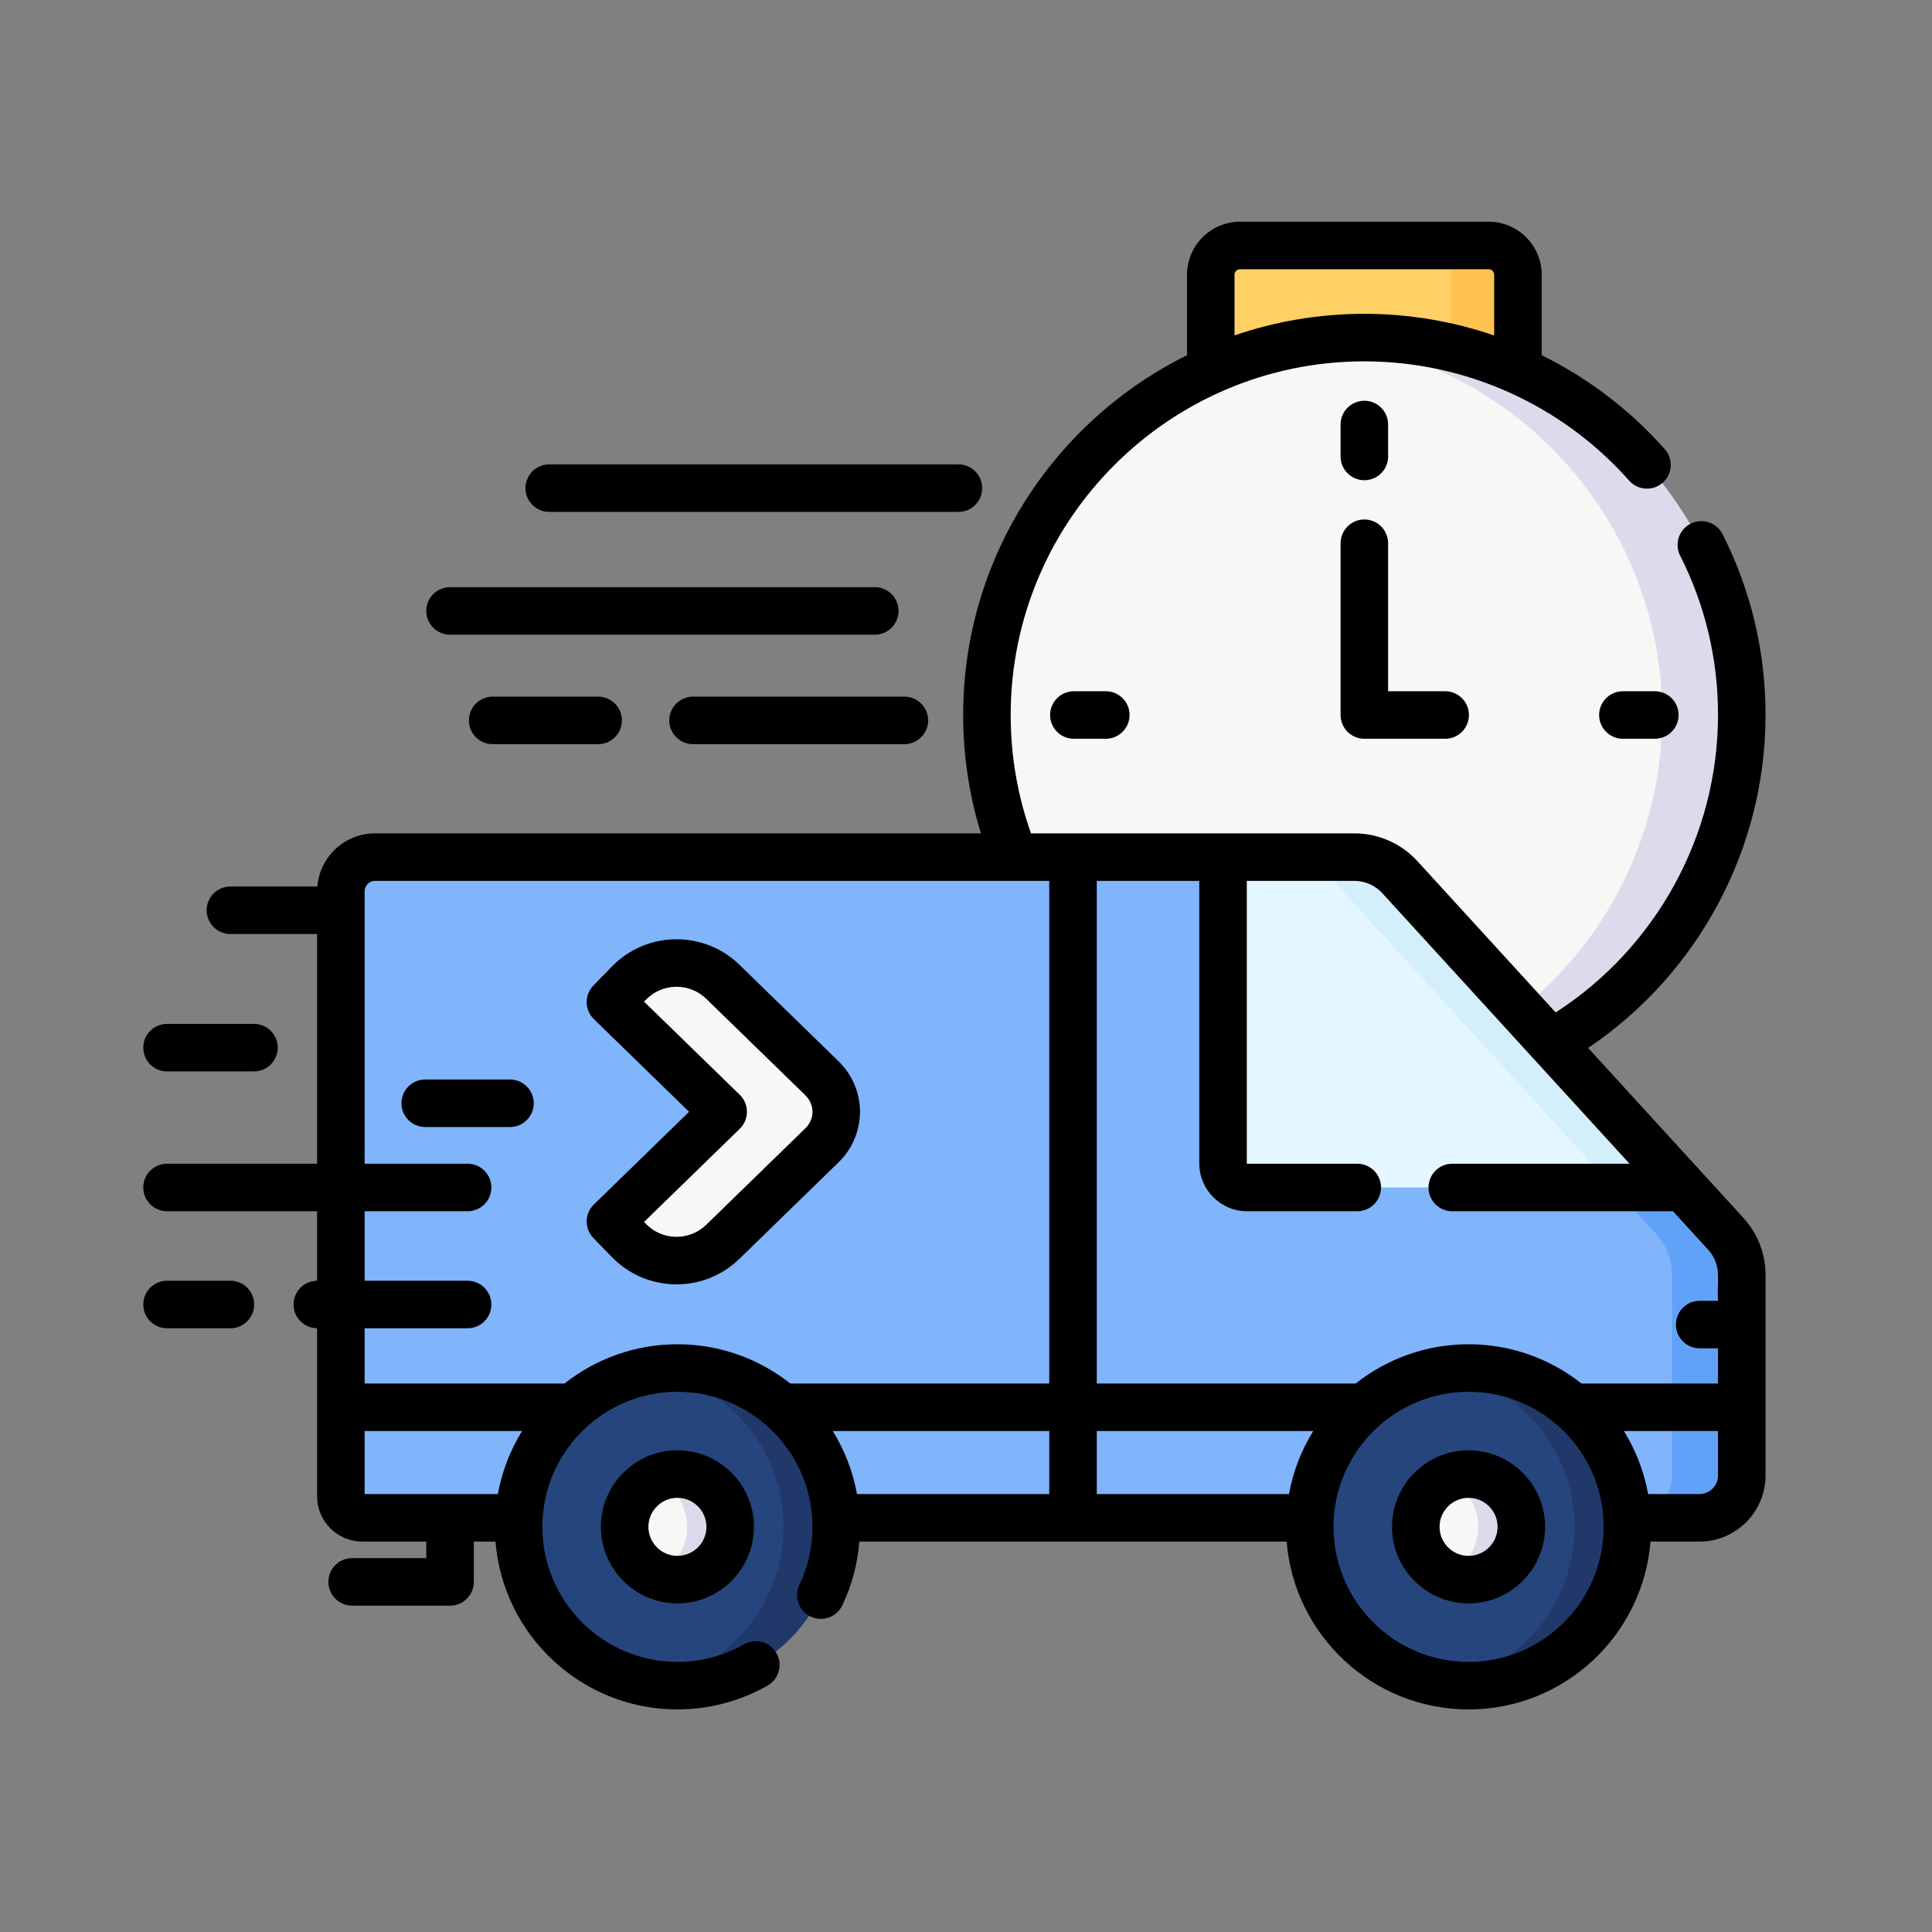 <?xml version="1.0" encoding="UTF-8" standalone="no"?>
<svg
   xmlns:dc="http://purl.org/dc/elements/1.1/"
   xmlns:cc="http://creativecommons.org/ns#"
   xmlns:rdf="http://www.w3.org/1999/02/22-rdf-syntax-ns#"
   xmlns:svg="http://www.w3.org/2000/svg"
   xmlns="http://www.w3.org/2000/svg"
   xmlns:sodipodi="http://sodipodi.sourceforge.net/DTD/sodipodi-0.dtd"
   xmlns:inkscape="http://www.inkscape.org/namespaces/inkscape"
   inkscape:version="1.0 (4035a4fb49, 2020-05-01)"
   sodipodi:docname="dedicado.svg"
   version="1.1"
   width="50"
   viewBox="0 0 50 50"
   height="50"
   enable-background="new 0 0 512 512"
   id="Capa_1">
  <rect x="0" y="0" width="50" height="50" fill="#808080" stroke="none"/>
  <defs
     id="defs79" />
  <sodipodi:namedview
     inkscape:current-layer="Capa_1"
     inkscape:window-maximized="1"
     inkscape:window-y="-9"
     inkscape:window-x="-9"
     inkscape:cy="58.012213"
     inkscape:cx="58.475116"
     inkscape:zoom="4.5851455"
     showgrid="false"
     id="namedview77"
     inkscape:window-height="1001"
     inkscape:window-width="1920"
     inkscape:pageshadow="2"
     inkscape:pageopacity="0"
     guidetolerance="10"
     gridtolerance="10"
     objecttolerance="10"
     borderopacity="1"
     bordercolor="#666666"
     pagecolor="#ffffff" />
  <g
     transform="matrix(0.082,0,0,0.082,3.708,3.997)"
     id="g74">
    <path
       id="path2"
       fill="#ffd064"
       d="m 433.855,80.781 h -96.947 v -42.81 c 0,-5.103 4.137,-9.239 9.239,-9.239 h 78.469 c 5.103,0 9.239,4.137 9.239,9.239 z" />
    <path
       id="path4"
       fill="#ffc250"
       d="m 424.616,28.732 h -21.112 c 5.103,0 9.239,4.136 9.239,9.239 v 42.81 h 21.112 v -42.81 c 0,-5.103 -4.137,-9.239 -9.239,-9.239 z" />
    <circle
       id="circle6"
       r="119.119"
       fill="#f9f6f6"
       cy="176.918"
       cx="385.381" />
    <path
       id="path8"
       fill="#dddaec"
       d="m 385.381,57.799 c -4.241,0 -8.429,0.226 -12.556,0.658 59.885,6.274 106.563,56.914 106.563,118.461 0,61.546 -46.678,112.187 -106.563,118.461 4.127,0.432 8.315,0.658 12.556,0.658 65.788,0 119.119,-53.331 119.119,-119.119 0,-65.788 -53.331,-119.119 -119.119,-119.119 z" />
    <path
       id="path10"
       fill="#80b4fb"
       d="M 491.135,430.298 H 69.139 c -3.744,0 -6.78,-3.035 -6.78,-6.78 V 232.544 c 0,-5.948 4.822,-10.769 10.769,-10.769 h 309.155 c 5.432,0 10.614,2.284 14.278,6.294 l 102.892,112.592 c 3.246,3.552 5.046,8.191 5.046,13.003 v 63.269 c 10e-4,7.381 -5.983,13.365 -13.364,13.365 z" />
    <path
       id="path12"
       fill="#61a2f9"
       d="M 499.453,340.661 396.561,228.069 c -3.664,-4.01 -8.846,-6.294 -14.278,-6.294 h -22.014 c 5.432,0 10.614,2.284 14.278,6.294 l 102.892,112.592 c 3.246,3.552 5.046,8.191 5.046,13.003 v 63.269 c 0,7.381 -5.984,13.365 -13.365,13.365 h 22.014 c 7.381,0 13.365,-5.984 13.365,-13.365 v -63.269 c 10e-4,-4.813 -1.799,-9.451 -5.046,-13.003 z" />
    <path
       id="path14"
       fill="#e4f6ff"
       d="m 396.561,228.069 c -3.664,-4.01 -8.846,-6.294 -14.278,-6.294 H 340.78 v 96.667 c 0,4.194 3.4,7.594 7.594,7.594 h 137.714 z" />
    <path
       id="path16"
       fill="#d3effb"
       d="m 374.547,228.069 89.528,97.968 h 22.014 l -89.528,-97.968 c -3.664,-4.01 -8.846,-6.294 -14.278,-6.294 h -22.014 c 5.432,0 10.614,2.284 14.278,6.294 z" />
    <circle
       id="circle18"
       r="50.125"
       fill="#26457d"
       cy="433.143"
       cx="418.275" />
    <path
       id="path20"
       fill="#21386b"
       d="m 418.275,383.018 c -2.839,0 -5.618,0.248 -8.328,0.702 23.717,3.968 41.797,24.579 41.797,49.423 0,24.845 -18.079,45.455 -41.797,49.423 2.71,0.453 5.489,0.702 8.328,0.702 27.683,0 50.125,-22.442 50.125,-50.125 0,-27.683 -22.442,-50.125 -50.125,-50.125 z" />
    <circle
       id="circle22"
       r="16.656"
       fill="#f9f6f6"
       cy="433.143"
       cx="418.275" />
    <path
       id="path24"
       fill="#dddaec"
       d="m 418.275,416.487 c -2.425,0 -4.722,0.53 -6.801,1.462 5.806,2.603 9.856,8.421 9.856,15.195 0,6.774 -4.051,12.592 -9.856,15.195 2.078,0.932 4.376,1.462 6.801,1.462 9.199,0 16.656,-7.457 16.656,-16.657 0,-9.2 -7.457,-16.657 -16.656,-16.657 z" />
    <circle
       id="circle26"
       r="50.125"
       fill="#26457d"
       cy="433.143"
       cx="168.58" />
    <path
       id="path28"
       fill="#21386b"
       d="m 168.581,383.018 c -2.839,0 -5.618,0.248 -8.328,0.702 23.717,3.968 41.797,24.579 41.797,49.423 0,24.845 -18.079,45.455 -41.797,49.423 2.71,0.453 5.489,0.702 8.328,0.702 27.683,0 50.125,-22.442 50.125,-50.125 0,-27.683 -22.442,-50.125 -50.125,-50.125 z" />
    <circle
       id="circle30"
       r="16.656"
       fill="#f9f6f6"
       cy="433.143"
       cx="168.58" />
    <path
       id="path32"
       fill="#dddaec"
       d="m 168.581,416.487 c -2.425,0 -4.722,0.53 -6.801,1.462 5.806,2.603 9.856,8.421 9.856,15.195 0,6.774 -4.051,12.592 -9.856,15.195 2.078,0.932 4.376,1.462 6.801,1.462 9.199,0 16.656,-7.457 16.656,-16.657 0,-9.2 -7.457,-16.657 -16.656,-16.657 z" />
    <g
       id="g40">
      <g
         id="g38">
        <g
           id="g36">
          <path
             id="path34"
             fill="#f9f6f6"
             d="m 153.282,342.77 -5.838,-5.998 35.571,-34.623 -35.571,-34.624 5.838,-5.998 c 8.074,-8.295 21.343,-8.474 29.638,-0.4 l 31.174,30.343 c 1.616,1.573 2.932,3.454 3.704,5.573 2.05,5.631 0.522,11.673 -3.529,15.615 l -31.349,30.513 c -8.294,8.073 -21.564,7.894 -29.638,-0.401 z" />
        </g>
      </g>
    </g>
    <g
       id="g72">
      <path
         id="path42"
         d="m 385.381,102.82 c 4.143,0 7.5,-3.357 7.5,-7.5 V 85.238 c 0,-4.143 -3.357,-7.5 -7.5,-7.5 -4.143,0 -7.5,3.357 -7.5,7.5 V 95.32 c 0,4.142 3.358,7.5 7.5,7.5 z" />
      <path
         id="path44"
         d="m 466.98,169.418 c -4.143,0 -7.5,3.357 -7.5,7.5 0,4.143 3.357,7.5 7.5,7.5 h 10.081 c 4.143,0 7.5,-3.357 7.5,-7.5 0,-4.143 -3.357,-7.5 -7.5,-7.5 z" />
      <path
         id="path46"
         d="m 293.701,169.418 c -4.143,0 -7.5,3.357 -7.5,7.5 0,4.143 3.357,7.5 7.5,7.5 h 10.082 c 4.143,0 7.5,-3.357 7.5,-7.5 0,-4.143 -3.357,-7.5 -7.5,-7.5 z" />
      <path
         id="path48"
         d="m 418.275,408.987 c -13.32,0 -24.157,10.837 -24.157,24.156 0,13.319 10.837,24.156 24.157,24.156 13.319,0 24.156,-10.837 24.156,-24.156 0,-13.319 -10.837,-24.156 -24.156,-24.156 z m 0,33.312 c -5.05,0 -9.157,-4.107 -9.157,-9.156 0,-5.049 4.107,-9.156 9.157,-9.156 5.049,0 9.156,4.107 9.156,9.156 0,5.049 -4.107,9.156 -9.156,9.156 z" />
      <path
         id="path50"
         d="m 144.424,433.143 c 0,13.319 10.837,24.156 24.157,24.156 13.32,0 24.156,-10.837 24.156,-24.156 0,-13.319 -10.836,-24.156 -24.156,-24.156 -13.32,0 -24.157,10.836 -24.157,24.156 z m 33.313,0 c 0,5.049 -4.107,9.156 -9.156,9.156 -5.049,0 -9.157,-4.107 -9.157,-9.156 0,-5.049 4.108,-9.156 9.157,-9.156 5.049,0 9.156,4.107 9.156,9.156 z" />
      <path
         id="path52"
         d="m 219.501,318.031 c 8.467,-8.241 9.443,-22.576 -0.175,-31.936 L 188.152,255.75 c -11.246,-10.942 -29.299,-10.7 -40.244,0.544 l -5.838,5.998 c -2.889,2.969 -2.825,7.717 0.143,10.605 l 30.05,29.25 -30.05,29.249 c -1.425,1.387 -2.241,3.284 -2.268,5.272 -0.027,1.989 0.738,3.907 2.125,5.333 l 5.838,5.998 c 10.981,11.281 28.995,11.495 40.244,0.543 z m -60.844,19.507 -0.607,-0.623 30.197,-29.393 c 1.45,-1.411 2.269,-3.35 2.269,-5.374 0,-2.024 -0.818,-3.963 -2.269,-5.374 l -30.197,-29.394 0.607,-0.623 c 5.178,-5.319 13.715,-5.434 19.033,-0.258 l 31.174,30.345 c 3.327,3.238 2.882,7.802 0.175,10.438 l -31.349,30.513 c -5.293,5.151 -13.813,5.106 -19.033,-0.257 z" />
      <path
         id="path54"
         d="m 377.881,176.918 c 0,4.143 3.357,7.5 7.5,7.5 h 25.506 c 4.143,0 7.5,-3.357 7.5,-7.5 0,-4.143 -3.357,-7.5 -7.5,-7.5 h -18.006 v -46.706 c 0,-4.143 -3.357,-7.5 -7.5,-7.5 -4.143,0 -7.5,3.357 -7.5,7.5 z" />
      <path
         id="path56"
         d="m 128.121,112.82 h 129.141 c 4.143,0 7.5,-3.357 7.5,-7.5 0,-4.143 -3.357,-7.5 -7.5,-7.5 H 128.121 c -4.142,0 -7.5,3.357 -7.5,7.5 0,4.143 3.358,7.5 7.5,7.5 z" />
      <path
         id="path58"
         d="m 96.817,151.567 h 134.052 c 4.142,0 7.5,-3.357 7.5,-7.5 0,-4.143 -3.358,-7.5 -7.5,-7.5 H 96.817 c -4.142,0 -7.5,3.357 -7.5,7.5 0,4.143 3.358,7.5 7.5,7.5 z" />
      <path
         id="path60"
         d="m 173.508,171.121 c -4.142,0 -7.5,3.357 -7.5,7.5 0,4.143 3.358,7.5 7.5,7.5 h 66.705 c 4.142,0 7.5,-3.357 7.5,-7.5 0,-4.143 -3.358,-7.5 -7.5,-7.5 z" />
      <path
         id="path62"
         d="m 110.275,171.121 c -4.142,0 -7.5,3.357 -7.5,7.5 0,4.143 3.358,7.5 7.5,7.5 h 33.292 c 4.142,0 7.5,-3.357 7.5,-7.5 0,-4.143 -3.358,-7.5 -7.5,-7.5 z" />
      <path
         id="path64"
         d="m 7.5,289.406 h 27.43 c 4.142,0 7.5,-3.357 7.5,-7.5 0,-4.143 -3.358,-7.5 -7.5,-7.5 H 7.5 c -4.142,0 -7.5,3.357 -7.5,7.5 0,4.143 3.358,7.5 7.5,7.5 z" />
      <path
         id="path66"
         d="m 27.5,355.47 h -20 c -4.142,0 -7.5,3.357 -7.5,7.5 0,4.143 3.358,7.5 7.5,7.5 h 20 c 4.142,0 7.5,-3.357 7.5,-7.5 0,-4.143 -3.358,-7.5 -7.5,-7.5 z" />
      <path
         id="path68"
         d="M 115.733,291.959 H 88.985 c -4.142,0 -7.5,3.357 -7.5,7.5 0,4.143 3.358,7.5 7.5,7.5 h 26.748 c 4.142,0 7.5,-3.357 7.5,-7.5 0,-4.143 -3.358,-7.5 -7.5,-7.5 z" />
      <path
         id="path70"
         d="M 456.009,282.004 C 490.759,258.593 512,219.141 512,176.917 c 0,-20.068 -4.565,-39.271 -13.57,-57.072 -1.869,-3.696 -6.382,-5.177 -10.077,-3.308 -3.696,1.869 -5.178,6.382 -3.308,10.077 7.932,15.684 11.955,32.609 11.955,50.303 0,37.974 -19.494,73.403 -51.238,93.873 l -43.665,-47.781 c -5.072,-5.552 -12.295,-8.735 -19.814,-8.735 H 280.177 c -4.256,-11.968 -6.415,-24.511 -6.415,-37.357 0,-61.547 50.072,-111.618 111.619,-111.618 31.926,0 62.391,13.724 83.583,37.653 2.744,3.1 7.484,3.39 10.587,0.642 3.101,-2.746 3.389,-7.486 0.642,-10.587 C 469.175,80.565 455.941,70.565 441.355,63.372 V 37.971 c 0,-9.23 -7.509,-16.739 -16.739,-16.739 h -78.469 c -9.23,0 -16.739,7.509 -16.739,16.739 v 25.394 c -41.819,20.698 -70.646,63.818 -70.646,113.552 0,12.784 1.892,25.304 5.617,37.357 H 73.128 c -9.567,0 -17.426,7.396 -18.193,16.77 H 27.5 c -4.142,0 -7.5,3.357 -7.5,7.5 0,4.143 3.358,7.5 7.5,7.5 h 27.359 v 72.492 H 7.5 c -4.142,0 -7.5,3.357 -7.5,7.5 0,4.143 3.358,7.5 7.5,7.5 h 47.359 v 21.937 c -4.109,0.038 -7.43,3.378 -7.43,7.496 0,4.118 3.32,7.458 7.43,7.496 v 53.052 c 0,7.874 6.406,14.279 14.279,14.279 h 20.179 v 5.221 h -23.4 c -4.142,0 -7.5,3.357 -7.5,7.5 0,4.143 3.358,7.5 7.5,7.5 h 30.9 c 4.142,0 7.5,-3.357 7.5,-7.5 v -12.721 h 6.843 c 2.38,29.604 27.215,52.97 57.421,52.97 9.968,0 19.808,-2.601 28.455,-7.521 3.6,-2.049 4.857,-6.628 2.809,-10.228 -2.048,-3.601 -6.626,-4.856 -10.228,-2.81 -6.39,3.637 -13.665,5.559 -21.036,5.559 -23.503,0 -42.625,-19.121 -42.625,-42.625 0,-23.504 19.122,-42.625 42.625,-42.625 23.503,0 42.625,19.121 42.625,42.625 0,6.408 -1.389,12.571 -4.129,18.318 -1.783,3.739 -0.196,8.215 3.542,9.997 3.74,1.782 8.215,0.196 9.998,-3.542 3.039,-6.374 4.828,-13.125 5.383,-20.118 h 134.854 c 2.38,29.604 27.215,52.97 57.421,52.97 30.206,0 55.04,-23.366 57.421,-52.97 h 15.439 c 11.505,0 20.865,-9.36 20.865,-20.865 v -63.27 c 0,-6.701 -2.489,-13.116 -7.01,-18.062 z M 344.408,37.971 c 0,-0.959 0.78,-1.739 1.739,-1.739 h 78.469 c 0.959,0 1.739,0.78 1.739,1.739 V 57.137 C 413.294,52.664 399.465,50.3 385.381,50.3 c -14.333,0 -28.116,2.398 -40.974,6.807 V 37.971 Z m 46.617,195.158 78.05,85.407 h -55.947 c -4.143,0 -7.5,3.357 -7.5,7.5 0,4.143 3.357,7.5 7.5,7.5 h 69.655 l 11.135,12.185 c 4.54,4.968 2.632,10.359 3.082,16.08 h -5.782 c -4.143,0 -7.5,3.357 -7.5,7.5 0,4.143 3.357,7.5 7.5,7.5 H 497 v 11.098 h -43.101 c -9.812,-7.743 -22.183,-12.381 -35.623,-12.381 -13.44,0 -25.811,4.638 -35.623,12.381 H 300.936 V 229.275 h 32.347 v 89.167 c 0,8.323 6.771,15.095 15.094,15.095 h 34.767 c 4.143,0 7.5,-3.357 7.5,-7.5 0,-4.143 -3.357,-7.5 -7.5,-7.5 h -34.767 c -0.052,0 -0.094,-0.043 -0.094,-0.095 v -89.167 h 34.002 c 3.315,0 6.502,1.405 8.74,3.854 z m -29.427,189.669 h -60.664 v -19.899 h 68.318 c -3.712,5.994 -6.346,12.717 -7.654,19.899 z M 217.603,402.899 h 68.331 v 19.899 h -60.677 c -1.308,-7.182 -3.942,-13.905 -7.654,-19.899 z m -147.744,0 h 49.698 c -3.712,5.994 -6.346,12.717 -7.654,19.899 H 69.859 Z m 63.098,-15 H 69.859 V 370.47 h 32.5 c 4.142,0 7.5,-3.357 7.5,-7.5 0,-4.143 -3.358,-7.5 -7.5,-7.5 h -32.5 v -21.934 h 32.5 c 4.142,0 7.5,-3.357 7.5,-7.5 0,-4.143 -3.358,-7.5 -7.5,-7.5 h -32.5 v -85.992 c 0,-1.803 1.466,-3.27 3.269,-3.27 h 212.806 v 158.624 h -81.73 c -9.812,-7.743 -22.183,-12.381 -35.623,-12.381 -13.44,0 -25.811,4.639 -35.624,12.382 z m 285.318,87.869 c -23.504,0 -42.625,-19.121 -42.625,-42.625 0,-23.504 19.121,-42.625 42.625,-42.625 23.504,0 42.625,19.121 42.625,42.625 0,23.504 -19.121,42.625 -42.625,42.625 z m 72.859,-52.97 h -16.183 c -1.308,-7.182 -3.942,-13.905 -7.654,-19.899 H 497 v 14.034 c 0,3.234 -2.631,5.865 -5.866,5.865 z" />
    </g>
  </g>
</svg>
